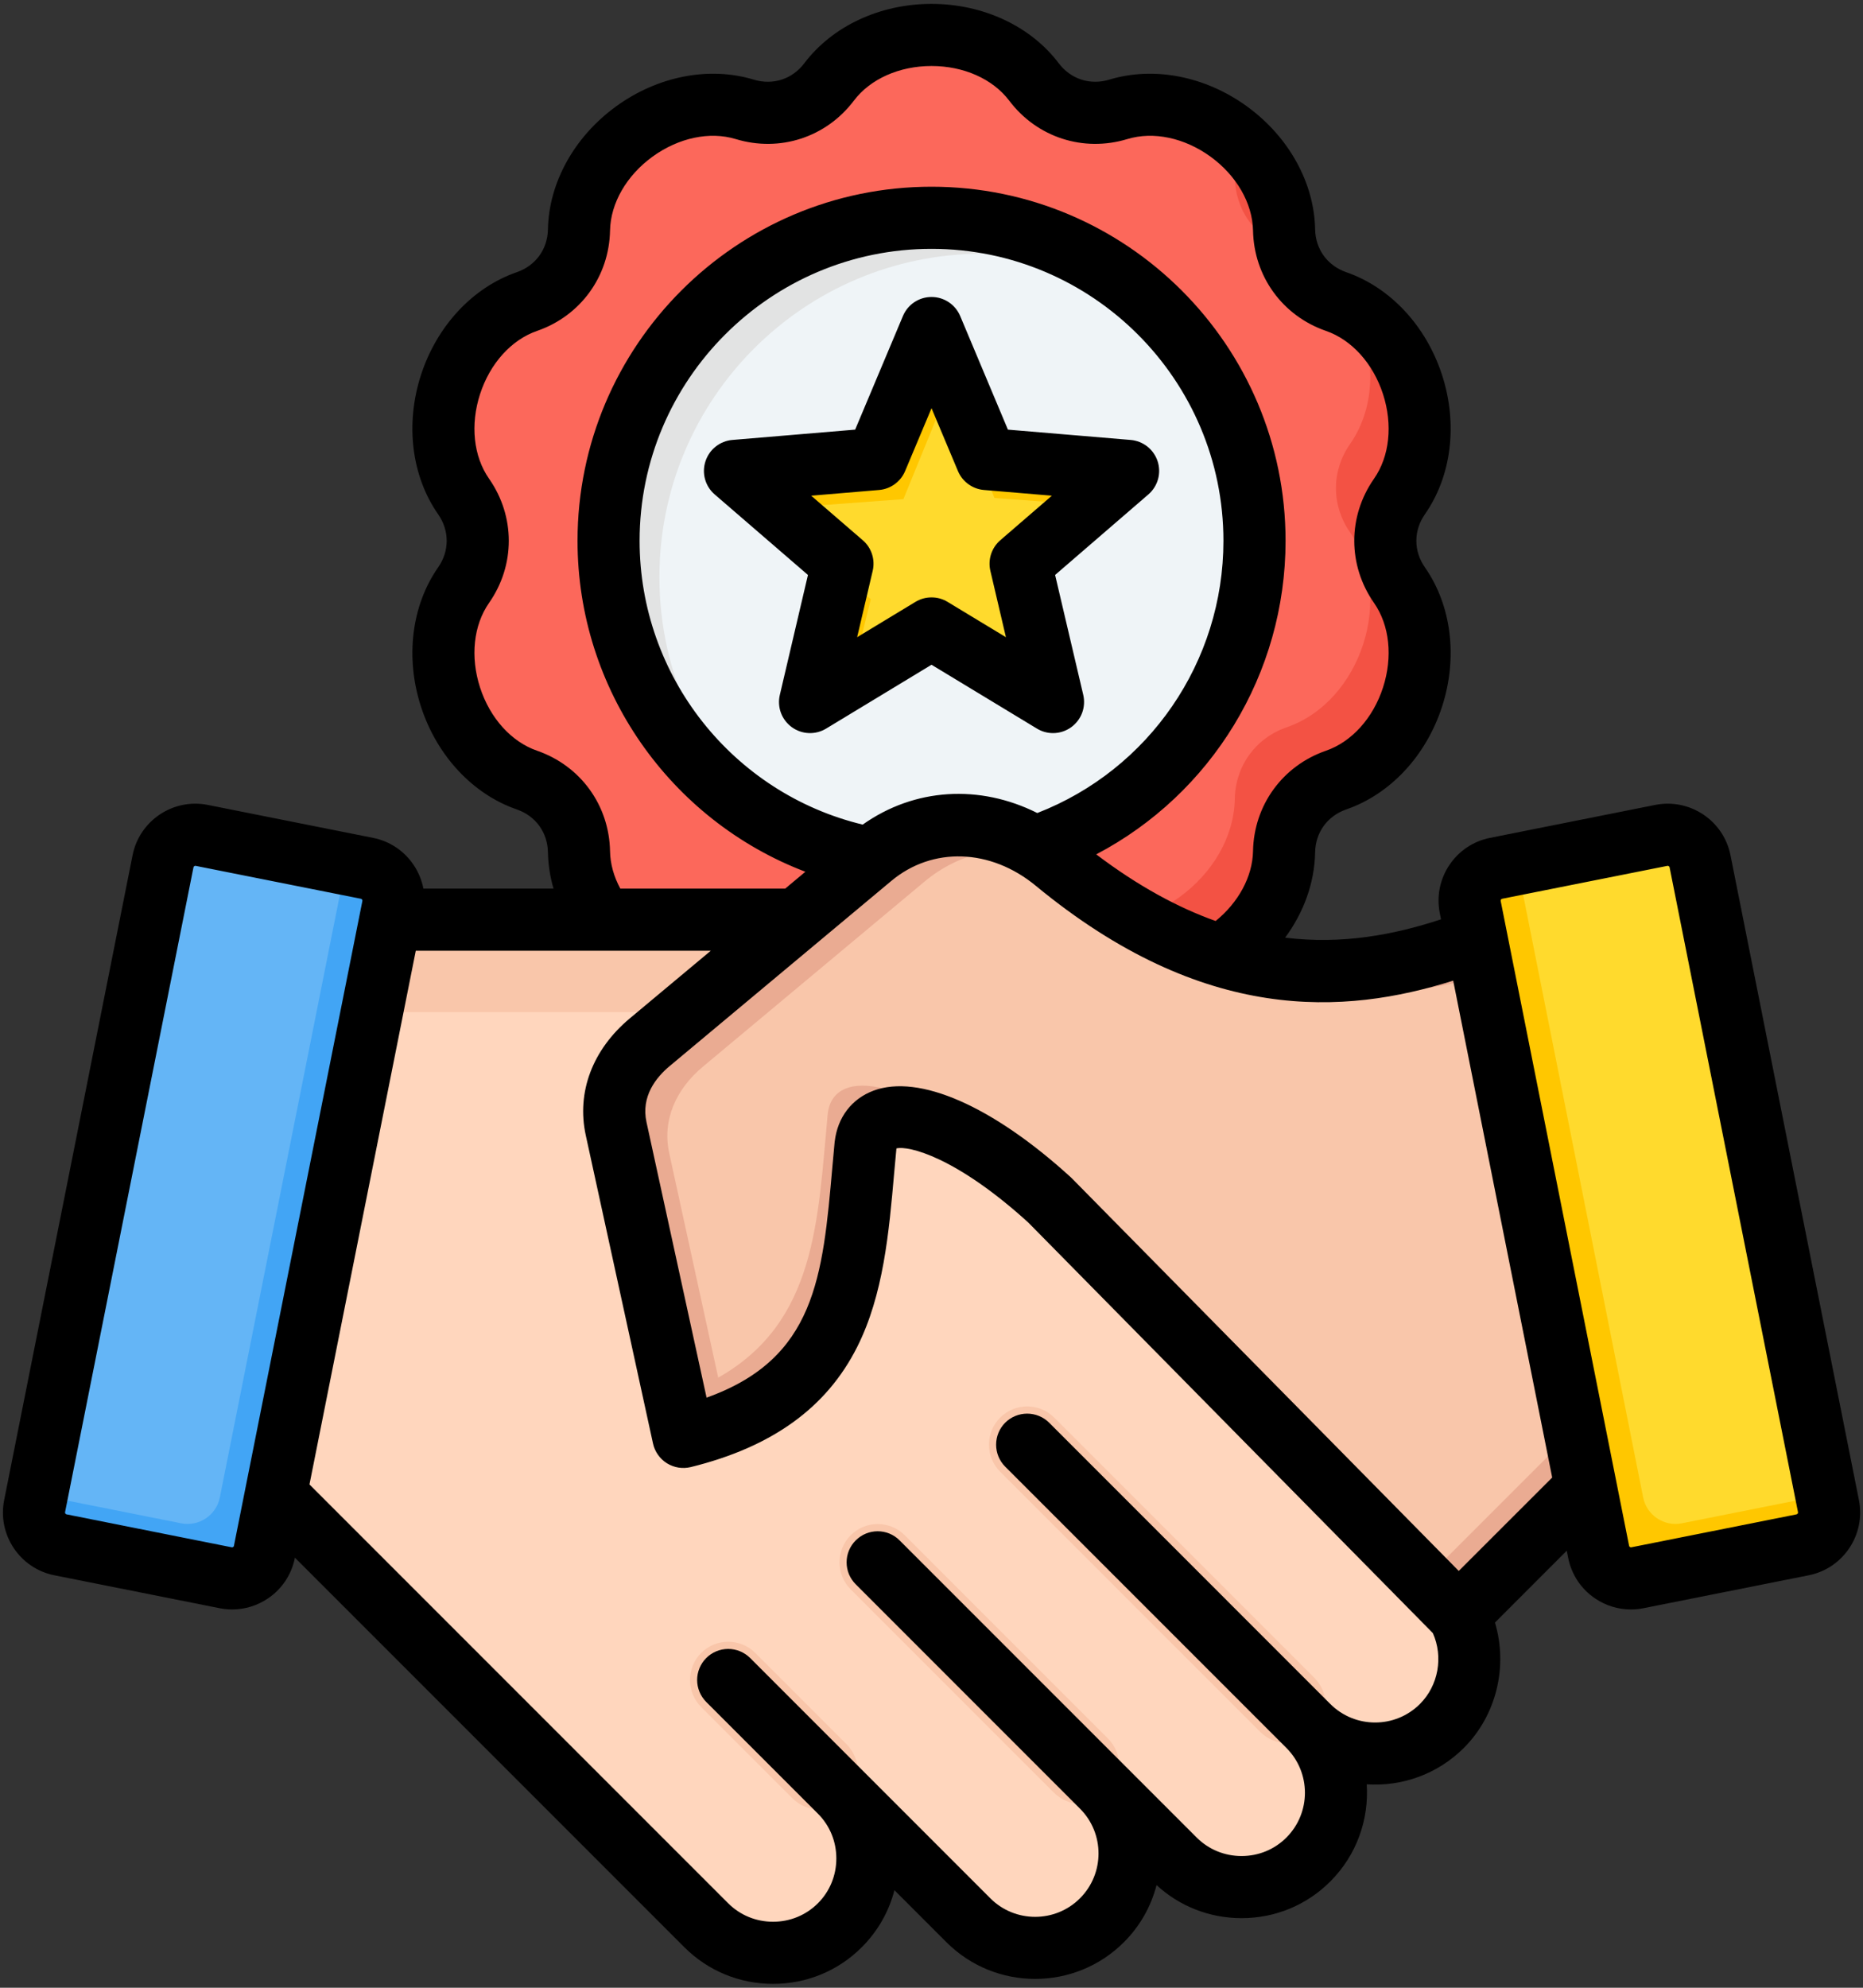 <svg width="60" height="64" viewBox="0 0 60 64" fill="none" xmlns="http://www.w3.org/2000/svg">
<rect x="0" y="0" width="60" height="64" fill="#333333" stroke="none"/>
<path fill-rule="evenodd" clip-rule="evenodd" d="M43.019 25.11C45.409 24.282 46.504 20.912 45.057 18.838C44.448 17.965 44.448 16.86 45.056 15.988C46.504 13.913 45.409 10.543 43.019 9.716C42.013 9.368 41.364 8.474 41.343 7.41C41.295 4.881 38.428 2.798 36.008 3.534C34.99 3.843 33.939 3.502 33.297 2.653C31.772 0.635 28.228 0.635 26.703 2.653C26.061 3.501 25.01 3.843 23.992 3.534C21.572 2.798 18.705 4.881 18.657 7.41C18.636 8.474 17.987 9.368 16.981 9.716C14.591 10.543 13.496 13.913 14.943 15.988C15.552 16.86 15.552 17.965 14.943 18.838C13.496 20.912 14.591 24.282 16.981 25.11C17.986 25.458 18.636 26.352 18.656 27.416C18.705 29.945 21.571 32.028 23.991 31.292C25.009 30.983 26.061 31.324 26.702 32.173C28.228 34.191 31.771 34.191 33.297 32.173C33.939 31.324 34.99 30.983 36.008 31.292C38.428 32.028 41.295 29.945 41.343 27.416C41.364 26.352 42.013 25.458 43.019 25.11Z" fill="#FC685B"/>
<path fill-rule="evenodd" clip-rule="evenodd" d="M43.019 25.11C45.408 24.282 46.504 20.912 45.056 18.838C44.447 17.965 44.447 16.86 45.056 15.987C46.378 14.092 45.579 11.117 43.608 9.985C44.303 11.334 44.351 13.047 43.482 14.293C42.873 15.165 42.873 16.27 43.482 17.143C44.929 19.217 43.834 22.587 41.444 23.415C40.438 23.763 39.789 24.657 39.768 25.721C39.72 28.25 36.853 30.332 34.433 29.597C33.415 29.288 32.364 29.629 31.722 30.478C30.197 32.495 26.653 32.495 25.128 30.478C24.486 29.629 23.435 29.288 22.417 29.597C21.294 29.938 20.074 29.672 19.085 29.037C19.98 30.743 22.119 31.861 23.991 31.292C25.009 30.982 26.061 31.324 26.703 32.172C28.228 34.19 31.771 34.19 33.297 32.173C33.939 31.324 34.99 30.982 36.008 31.292C38.428 32.027 41.295 29.944 41.343 27.416C41.363 26.352 42.013 25.458 43.019 25.11ZM41.426 8.014C41.374 7.817 41.347 7.614 41.343 7.41C41.317 6.054 40.482 4.828 39.34 4.094C39.602 4.593 39.757 5.142 39.768 5.715C39.788 6.772 40.431 7.662 41.426 8.014ZM14.816 23.145C15.278 24.043 16.026 24.779 16.981 25.11L16.999 25.116C16.792 24.327 16.214 23.695 15.406 23.415C15.201 23.344 15.004 23.253 14.816 23.145Z" fill="#F35244"/>
<path d="M37.361 24.78C41.429 20.712 41.429 14.117 37.361 10.049C33.293 5.982 26.698 5.982 22.631 10.049C18.563 14.117 18.563 20.712 22.631 24.78C26.698 28.847 33.293 28.847 37.361 24.78Z" fill="#EFF4F7"/>
<path fill-rule="evenodd" clip-rule="evenodd" d="M30.002 6.997C32.609 6.997 34.992 7.955 36.819 9.537C35.296 8.666 33.533 8.168 31.653 8.168C25.901 8.168 21.237 12.831 21.237 18.584C21.237 21.73 22.632 24.55 24.836 26.46C21.7 24.665 19.586 21.286 19.586 17.413C19.586 11.66 24.249 6.997 30.002 6.997Z" fill="#E2E3E3"/>
<path fill-rule="evenodd" clip-rule="evenodd" d="M30.002 11.075L31.728 15.301L36.28 15.637L32.795 18.585L33.882 23.018L30.002 20.615L26.121 23.018L27.208 18.585L23.723 15.637L28.275 15.301L30.002 11.075Z" fill="#FFDA2D"/>
<path fill-rule="evenodd" clip-rule="evenodd" d="M30.002 11.075L30.569 12.464L29.095 16.071L24.626 16.401L23.723 15.637L28.275 15.301L30.002 11.075ZM31.728 15.301L36.281 15.637L35.509 16.29L32.028 16.033L31.728 15.301ZM27.311 22.282L26.121 23.018L27.208 18.585L28.044 19.292L27.311 22.282Z" fill="#FFC700"/>
<path fill-rule="evenodd" clip-rule="evenodd" d="M28.998 29.611L46.437 51.269C47.62 52.452 47.62 54.387 46.437 55.57C45.254 56.753 43.319 56.753 42.136 55.57C43.319 56.753 43.319 58.688 42.136 59.871C40.953 61.054 39.018 61.054 37.835 59.871L35.489 57.525C36.672 58.708 36.672 60.643 35.489 61.826C34.306 63.009 32.37 63.009 31.188 61.826L27.047 57.686C28.23 58.869 28.23 60.804 27.047 61.987C25.865 63.17 23.929 63.17 22.746 61.987L5.781 45.022L9.222 29.611H28.998Z" fill="#FFD6BD"/>
<path fill-rule="evenodd" clip-rule="evenodd" d="M29 29.611L31.396 32.587H8.559L9.223 29.611H29ZM32.211 47.385C31.73 46.904 31.73 46.124 32.211 45.643C32.692 45.162 33.472 45.162 33.953 45.643L42.331 54.022C42.812 54.503 42.812 55.283 42.331 55.764C41.85 56.245 41.07 56.245 40.589 55.764L32.211 47.385ZM22.582 54.962C22.102 54.48 22.102 53.701 22.582 53.22C23.064 52.739 23.843 52.739 24.324 53.22L27.263 56.158C27.744 56.639 27.744 57.419 27.263 57.9C26.782 58.381 26.002 58.381 25.521 57.9L22.582 54.962ZM27.397 51.173L33.942 57.719C34.423 58.2 35.203 58.2 35.684 57.719C36.165 57.238 36.165 56.458 35.684 55.977L29.139 49.431C28.658 48.95 27.878 48.95 27.397 49.431C26.916 49.912 26.916 50.692 27.397 51.173Z" fill="#F9C6AA"/>
<path fill-rule="evenodd" clip-rule="evenodd" d="M11.82 27.958L6.497 26.897C5.925 26.783 5.365 27.158 5.251 27.729L1.114 48.493C1 49.064 1.375 49.625 1.946 49.739L7.269 50.799C7.841 50.913 8.401 50.539 8.515 49.967L12.652 29.203C12.765 28.632 12.391 28.072 11.82 27.958Z" fill="#64B5F6"/>
<path fill-rule="evenodd" clip-rule="evenodd" d="M11.82 27.958L11.142 27.823L7.08 48.214C6.966 48.786 6.406 49.16 5.834 49.046L1.188 48.121L1.114 48.493C1 49.065 1.375 49.626 1.946 49.739L7.269 50.8C7.841 50.914 8.401 50.539 8.515 49.968L12.652 29.204C12.765 28.633 12.391 28.072 11.82 27.958Z" fill="#42A5F5"/>
<path fill-rule="evenodd" clip-rule="evenodd" d="M55.172 43.802C55.026 43.858 49.36 29.545 49.215 29.599C43.773 31.633 39.601 32.374 33.994 27.748C32.22 26.285 29.829 26.122 28.064 27.596L20.926 33.555C20.073 34.267 19.606 35.258 19.843 36.343L22.008 46.264C27.512 44.908 27.486 40.991 27.874 36.872C28.061 35.295 30.61 35.727 33.809 38.642L46.975 51.999L55.172 43.802Z" fill="#F9C6AA"/>
<path fill-rule="evenodd" clip-rule="evenodd" d="M49.696 30.634L49.681 30.601L49.667 30.568L49.654 30.536L49.627 30.474L49.614 30.443L49.601 30.413L49.588 30.383L49.587 30.381L49.563 30.325L49.55 30.297L49.538 30.269L49.526 30.241L49.515 30.215L49.492 30.163L49.481 30.138L49.47 30.113L49.459 30.089L49.457 30.084L49.44 30.044L49.399 29.954L49.387 29.928L49.35 29.846L49.342 29.83C49.329 29.802 49.317 29.777 49.306 29.754L49.304 29.75L49.303 29.748C49.293 29.727 49.283 29.706 49.272 29.685L49.27 29.681C49.25 29.644 49.236 29.619 49.226 29.607L49.226 29.607C49.221 29.601 49.217 29.598 49.215 29.599L49.104 29.64L49.094 29.644L49.084 29.648L49.073 29.652L49.063 29.655L49.053 29.659L49.043 29.663L49.034 29.666L49.033 29.667L49.023 29.67L49.013 29.674L49.002 29.678L48.992 29.681L48.982 29.685L48.972 29.689L48.962 29.693L48.952 29.697L48.942 29.7L48.932 29.704L48.912 29.711L48.901 29.715C48.791 29.756 48.681 29.796 48.571 29.835C44.987 31.126 41.924 31.762 38.57 30.515C42.23 32.527 45.414 32.224 49.074 31.039C50.762 35.114 53.848 42.828 53.956 42.787L45.867 50.876L46.974 51.999L55.172 43.802C55.05 43.848 51.093 33.911 49.696 30.634ZM23.38 45.831C27.511 44.191 27.522 40.615 27.874 36.872C28.037 35.501 29.985 35.649 32.594 37.627L32.593 37.626C29.394 34.711 26.845 34.279 26.658 35.857C26.336 39.281 26.298 42.566 23.131 44.356L21.554 37.132C21.317 36.047 21.785 35.056 22.638 34.344L29.775 28.385C30.919 27.43 32.325 27.163 33.656 27.49C31.925 26.271 29.719 26.214 28.064 27.596L20.926 33.555C20.073 34.267 19.606 35.258 19.843 36.343L22.008 46.264C22.093 46.244 22.176 46.222 22.259 46.2L22.265 46.198C22.343 46.177 22.421 46.155 22.497 46.133L22.517 46.127C22.588 46.106 22.659 46.084 22.729 46.062L22.762 46.052C22.825 46.031 22.888 46.011 22.951 45.989L23.003 45.971C23.059 45.952 23.114 45.932 23.168 45.912L23.23 45.889C23.28 45.87 23.331 45.85 23.38 45.831Z" fill="#EAAB92"/>
<path fill-rule="evenodd" clip-rule="evenodd" d="M48.181 27.958L53.504 26.897C54.075 26.784 54.636 27.158 54.75 27.729L58.886 48.493C59 49.065 58.626 49.625 58.054 49.739L52.731 50.799C52.16 50.913 51.599 50.539 51.485 49.967L47.349 29.204C47.235 28.632 47.609 28.072 48.181 27.958Z" fill="#FFDA2D"/>
<path fill-rule="evenodd" clip-rule="evenodd" d="M48.18 27.958L48.858 27.823L52.92 48.214C53.034 48.786 53.594 49.16 54.166 49.046L58.812 48.121L58.886 48.493C59 49.065 58.626 49.626 58.054 49.739L52.731 50.8C52.159 50.914 51.599 50.539 51.485 49.968L47.349 29.204C47.235 28.633 47.609 28.072 48.18 27.958Z" fill="#FFC700"/>
<path fill-rule="evenodd" clip-rule="evenodd" d="M57.86 48.758L52.537 49.819C52.53 49.82 52.522 49.82 52.514 49.819C52.507 49.817 52.5 49.813 52.494 49.809C52.487 49.805 52.481 49.8 52.476 49.793C52.472 49.787 52.469 49.78 52.467 49.772L48.331 29.008C48.324 28.978 48.347 28.945 48.377 28.938L53.701 27.878C53.704 27.877 53.708 27.877 53.711 27.877C53.737 27.877 53.764 27.898 53.771 27.925L57.907 48.689C57.913 48.718 57.89 48.752 57.86 48.758ZM46.981 50.58L49.99 47.572L46.802 31.574C43.309 32.674 38.771 32.985 33.358 28.519C31.902 27.318 30.032 27.255 28.706 28.363L21.569 34.323C21.127 34.691 20.64 35.302 20.821 36.13L22.756 45C26.265 43.746 26.496 41.113 26.807 37.577C26.831 37.312 26.855 37.045 26.88 36.778C26.881 36.771 26.881 36.763 26.883 36.755C26.974 35.975 27.43 35.378 28.131 35.117C29.595 34.57 31.97 35.612 34.484 37.903C34.497 37.914 34.51 37.927 34.522 37.94L46.981 50.58ZM45.731 54.863C44.935 55.659 43.64 55.659 42.843 54.863V54.863L33.789 45.807C33.601 45.62 33.346 45.515 33.081 45.515C32.816 45.515 32.561 45.62 32.373 45.807C32.186 45.995 32.081 46.249 32.081 46.515C32.081 46.78 32.186 47.034 32.373 47.222L41.429 56.278C42.226 57.074 42.226 58.369 41.429 59.165C41.046 59.548 40.533 59.759 39.986 59.759C39.438 59.759 38.926 59.548 38.542 59.165L28.973 49.596C28.584 49.205 27.95 49.205 27.56 49.596C27.467 49.688 27.393 49.799 27.342 49.92C27.292 50.041 27.266 50.171 27.266 50.303C27.266 50.434 27.292 50.564 27.342 50.686C27.393 50.807 27.467 50.917 27.56 51.01L34.782 58.233C35.578 59.028 35.578 60.324 34.782 61.12C33.987 61.916 32.69 61.916 31.895 61.12L24.16 53.384C24.067 53.291 23.957 53.218 23.835 53.167C23.714 53.117 23.584 53.091 23.453 53.091C23.321 53.091 23.191 53.117 23.07 53.167C22.948 53.218 22.838 53.291 22.745 53.384C22.652 53.477 22.579 53.587 22.529 53.708C22.478 53.83 22.452 53.96 22.452 54.091C22.452 54.222 22.478 54.352 22.529 54.474C22.579 54.595 22.652 54.705 22.745 54.798L26.341 58.394C26.724 58.777 26.935 59.289 26.935 59.837C26.935 60.385 26.724 60.898 26.341 61.281C25.957 61.664 25.445 61.875 24.897 61.875C24.349 61.875 23.837 61.664 23.453 61.281L9.967 47.795L13.391 30.611H22.892L20.286 32.787C19.081 33.793 18.563 35.167 18.866 36.556L21.031 46.477C21.059 46.608 21.114 46.731 21.191 46.84C21.268 46.95 21.366 47.042 21.479 47.113C21.593 47.183 21.719 47.231 21.851 47.252C21.983 47.273 22.117 47.267 22.247 47.236C24.867 46.59 26.62 45.326 27.605 43.371C28.453 41.686 28.63 39.686 28.799 37.752C28.823 37.496 28.845 37.239 28.87 36.981V36.976C29.253 36.88 30.787 37.245 33.117 39.362L46.147 52.582C46.488 53.348 46.326 54.269 45.731 54.863ZM7.508 49.809C7.515 49.805 7.521 49.8 7.526 49.793C7.53 49.787 7.533 49.78 7.534 49.772L11.671 29.008C11.673 29 11.672 28.993 11.671 28.985C11.669 28.978 11.665 28.971 11.661 28.965C11.647 28.943 11.63 28.939 11.625 28.938L6.301 27.878C6.298 27.877 6.294 27.877 6.291 27.877C6.277 27.878 6.264 27.882 6.253 27.891C6.242 27.9 6.235 27.911 6.231 27.925L2.095 48.689C2.088 48.718 2.112 48.752 2.142 48.758L7.465 49.819C7.469 49.82 7.487 49.823 7.508 49.809ZM27.784 26.55C23.596 25.54 20.599 21.766 20.599 17.413C20.599 12.229 24.817 8.012 30.001 8.012C35.184 8.012 39.402 12.229 39.402 17.413C39.402 21.309 37.01 24.779 33.407 26.177C31.553 25.247 29.456 25.367 27.784 26.55ZM19.647 27.405C19.619 25.926 18.697 24.656 17.297 24.171C16.468 23.884 15.782 23.124 15.461 22.137C15.141 21.15 15.248 20.131 15.751 19.411C16.598 18.197 16.598 16.628 15.751 15.414C15.248 14.694 15.141 13.675 15.461 12.688C15.782 11.701 16.468 10.941 17.297 10.654C18.697 10.17 19.619 8.9 19.647 7.42C19.665 6.543 20.176 5.654 21.015 5.044C21.855 4.435 22.857 4.223 23.697 4.478C25.114 4.908 26.605 4.423 27.499 3.242C28.027 2.542 28.963 2.125 30.001 2.125C31.038 2.125 31.975 2.542 32.504 3.242C33.396 4.423 34.889 4.908 36.306 4.478C37.145 4.223 38.147 4.435 38.987 5.044C39.826 5.655 40.337 6.543 40.355 7.42C40.383 8.9 41.305 10.17 42.705 10.654C43.533 10.941 44.22 11.701 44.541 12.688C44.861 13.675 44.754 14.694 44.251 15.414C43.404 16.628 43.404 18.197 44.251 19.411C44.754 20.131 44.861 21.15 44.541 22.137C44.22 23.124 43.533 23.884 42.705 24.171C41.305 24.656 40.383 25.925 40.355 27.405C40.339 28.226 39.886 29.056 39.151 29.654C37.942 29.223 36.663 28.536 35.305 27.508C39.013 25.564 41.403 21.702 41.403 17.413C41.403 11.126 36.288 6.012 30.001 6.012C23.715 6.012 18.6 11.127 18.6 17.413C18.6 22.201 21.59 26.412 25.938 28.068L25.288 28.611H19.978C19.768 28.224 19.654 27.814 19.647 27.405ZM59.869 48.298L55.732 27.534C55.51 26.42 54.423 25.695 53.309 25.916L47.987 26.977C46.874 27.198 46.147 28.285 46.37 29.399L46.41 29.6C44.9 30.096 43.235 30.417 41.389 30.19C41.99 29.376 42.336 28.425 42.355 27.444C42.366 26.801 42.751 26.272 43.358 26.061C44.776 25.571 45.929 24.335 46.442 22.755C46.956 21.175 46.749 19.498 45.891 18.267C45.523 17.74 45.523 17.085 45.891 16.558C46.749 15.328 46.956 13.65 46.442 12.071C45.929 10.491 44.776 9.255 43.358 8.764C42.751 8.553 42.366 8.024 42.355 7.382C42.326 5.881 41.506 4.403 40.162 3.427C38.819 2.451 37.16 2.128 35.723 2.565C35.109 2.751 34.486 2.549 34.098 2.037C33.193 0.84 31.662 0.126 30.001 0.125C28.34 0.125 26.808 0.84 25.903 2.037C25.516 2.549 24.893 2.752 24.278 2.565C22.842 2.128 21.183 2.45 19.839 3.427C18.496 4.403 17.676 5.881 17.647 7.382C17.636 8.024 17.251 8.554 16.643 8.764C15.226 9.255 14.072 10.491 13.559 12.07C13.046 13.65 13.252 15.328 14.111 16.559C14.478 17.086 14.478 17.741 14.111 18.267C13.252 19.498 13.046 21.175 13.559 22.755C14.072 24.334 15.226 25.571 16.643 26.061C17.251 26.272 17.636 26.801 17.647 27.444C17.655 27.839 17.716 28.232 17.827 28.611H13.636C13.584 28.341 13.478 28.083 13.325 27.854C13.018 27.395 12.553 27.084 12.015 26.977L6.692 25.916C5.579 25.694 4.492 26.42 4.27 27.534L0.134 48.298C-0.088 49.411 0.637 50.498 1.751 50.72L7.073 51.78C7.208 51.807 7.344 51.82 7.478 51.82C7.881 51.82 8.276 51.701 8.62 51.472C8.845 51.322 9.038 51.13 9.189 50.905C9.339 50.68 9.444 50.428 9.496 50.163L9.498 50.153L22.04 62.695C22.801 63.456 23.816 63.875 24.897 63.875C25.98 63.875 26.995 63.456 27.755 62.695C28.27 62.18 28.629 61.548 28.806 60.859L30.481 62.534C32.057 64.11 34.621 64.11 36.197 62.533C36.706 62.026 37.069 61.391 37.248 60.695C37.995 61.382 38.961 61.759 39.986 61.759C41.069 61.759 42.083 61.34 42.843 60.579C43.701 59.722 44.091 58.573 44.017 57.45C45.139 57.525 46.288 57.134 47.145 56.278C48.202 55.221 48.568 53.647 48.147 52.242L50.459 49.929L50.506 50.163C50.558 50.428 50.663 50.68 50.813 50.905C50.963 51.13 51.157 51.322 51.382 51.472C51.719 51.699 52.117 51.82 52.523 51.82C52.657 51.82 52.794 51.807 52.929 51.78L58.251 50.72C59.365 50.498 60.09 49.411 59.869 48.298ZM30.518 19.379L32.397 20.516L31.896 18.379C31.854 18.201 31.862 18.016 31.918 17.842C31.975 17.668 32.078 17.513 32.216 17.394L33.877 15.96L31.69 15.776C31.508 15.761 31.334 15.696 31.186 15.588C31.038 15.481 30.923 15.335 30.852 15.167L30.001 13.143L29.15 15.167C29.079 15.335 28.964 15.481 28.816 15.588C28.668 15.696 28.494 15.761 28.312 15.776L26.125 15.96L27.786 17.394C27.925 17.513 28.028 17.668 28.084 17.842C28.14 18.016 28.148 18.202 28.106 18.379L27.605 20.516L29.483 19.379C29.639 19.284 29.819 19.234 30.001 19.235C30.183 19.234 30.363 19.284 30.518 19.379ZM33.914 23.604C34.125 23.604 34.33 23.537 34.501 23.413C34.66 23.297 34.782 23.137 34.851 22.953C34.919 22.768 34.932 22.568 34.888 22.376L33.981 18.512L36.985 15.919C37.134 15.79 37.242 15.62 37.295 15.431C37.348 15.241 37.344 15.04 37.283 14.853C37.222 14.666 37.107 14.501 36.953 14.378C36.798 14.256 36.611 14.182 36.415 14.165L32.461 13.833L30.924 10.175C30.767 9.803 30.404 9.562 30.001 9.562C29.598 9.562 29.235 9.803 29.08 10.175L27.541 13.833L23.587 14.165C23.391 14.181 23.204 14.256 23.05 14.378C22.895 14.5 22.781 14.666 22.72 14.853C22.659 15.04 22.654 15.241 22.707 15.431C22.76 15.621 22.868 15.79 23.017 15.919L26.021 18.512L25.115 22.376C25.07 22.567 25.083 22.768 25.151 22.953C25.22 23.137 25.342 23.297 25.501 23.413C25.66 23.529 25.85 23.595 26.047 23.603C26.243 23.611 26.438 23.561 26.606 23.459L30.001 21.403L33.396 23.459C33.552 23.554 33.731 23.604 33.914 23.604Z" fill="black"/>
</svg>
